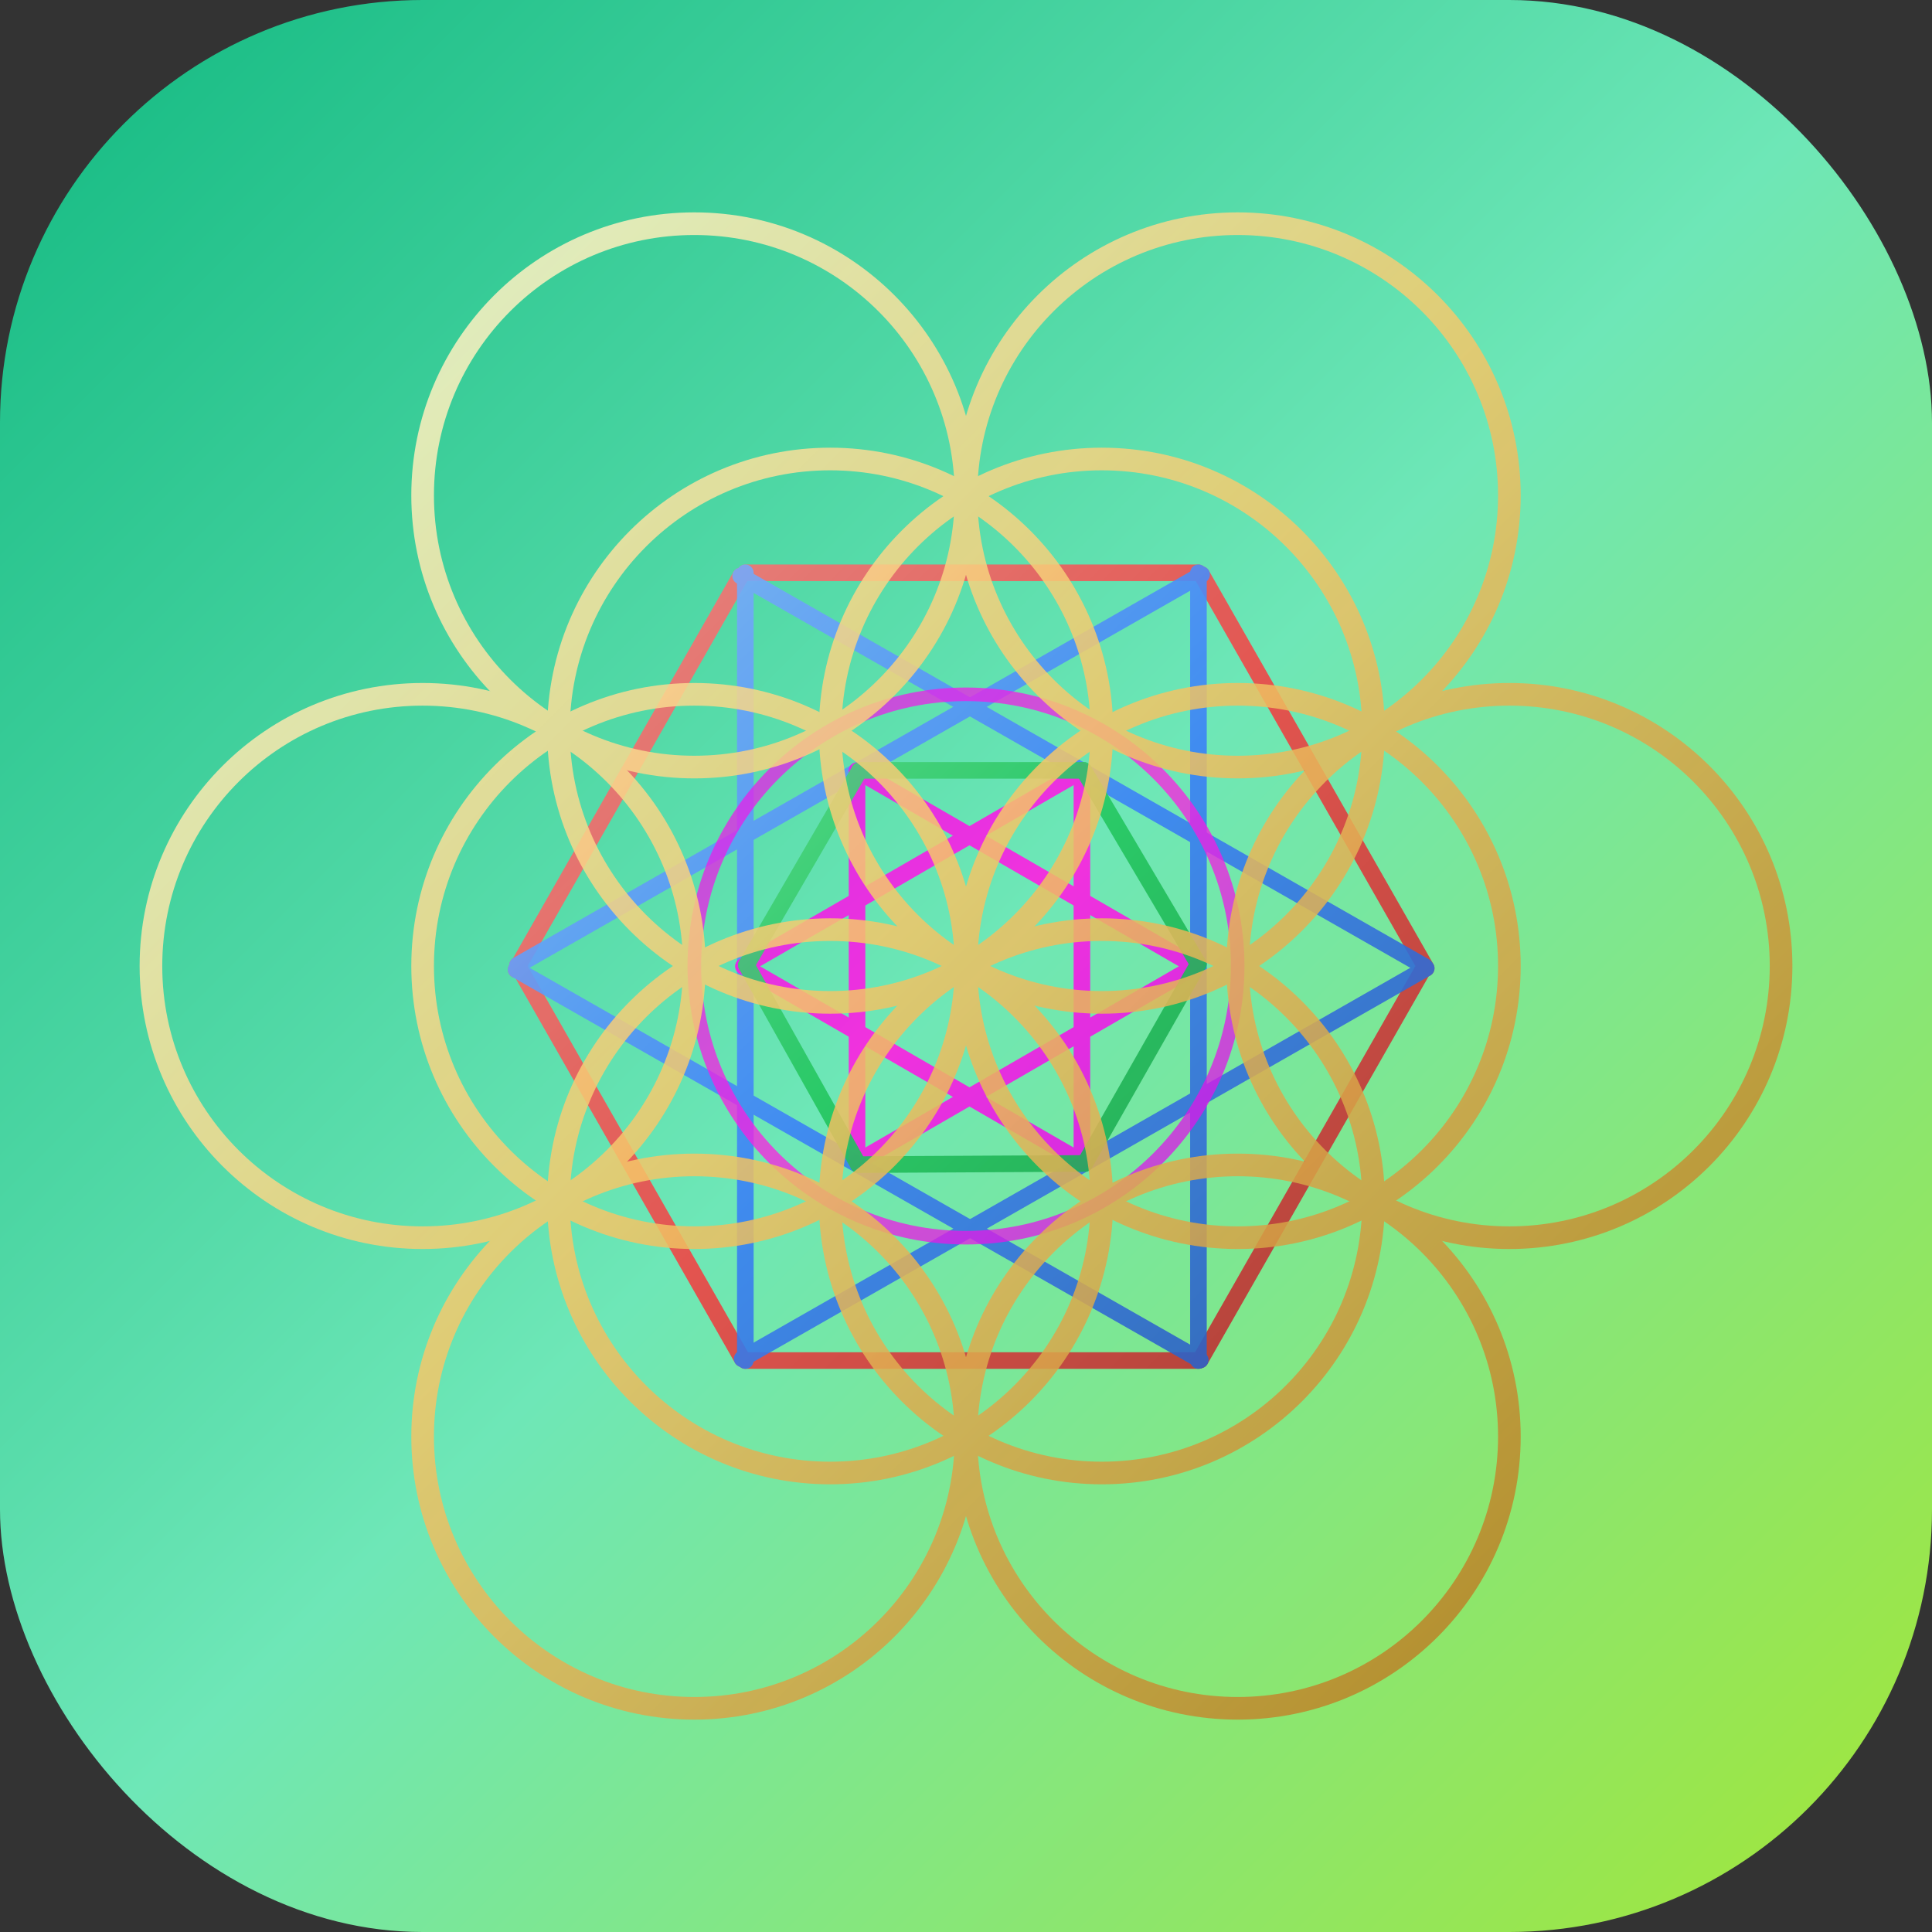 <svg width="128" height="128" viewBox="0 0 128 128" fill="none" xmlns="http://www.w3.org/2000/svg">
  <rect x="0" y="0" width="128" height="128" fill="#333333" stroke="none"/>
  <rect width="128" height="128" rx="28" fill="url(#bg)" />
  <g id="metatron-hexagon" stroke="url(#red)" stroke-width="1.1" stroke-linecap="round" opacity="0.9">
    <!-- <line x1="49.38" y1="90.14" x2="49.38" y2="37.95" /> -->
    <line x1="49.38" y1="37.95" x2="79.4" y2="37.95" />
    <!-- <line x1="79.4" y1="37.95" x2="79.4" y2="90.14" /> -->
    <line x1="79.4" y1="90.14" x2="49.38" y2="90.14" />
    <!-- <line x1="49.17" y1="90.02" x2="94.49" y2="64.15" /> -->
    <line x1="94.49" y1="64.15" x2="79.61" y2="38.07" />
    <!-- <line x1="79.61" y1="38.07" x2="34.29" y2="63.94" /> -->
    <line x1="34.29" y1="63.94" x2="49.17" y2="90.02" />
    <!-- <line x1="49.07" y1="38.16" x2="94.39" y2="64.03" /> -->
    <line x1="94.39" y1="64.03" x2="79.52" y2="90.1" />
    <!-- <line x1="79.52" y1="90.1" x2="34.19" y2="64.24" /> -->
    <line x1="34.19" y1="64.24" x2="49.07" y2="38.16" />
  </g>
  <g id="metatron-tetrahedron-large" stroke="url(#blue)" stroke-width="1.1" stroke-linecap="round" opacity="0.9">
    <line x1="49.38" y1="90.14" x2="49.38" y2="37.95" />
    <!-- <line x1="49.38" y1="37.95" x2="79.4" y2="37.95" /> -->
    <line x1="79.4" y1="37.95" x2="79.4" y2="90.14" />
    <!-- <line x1="79.4" y1="90.14" x2="49.38" y2="90.14" /> -->
    <line x1="49.17" y1="90.02" x2="94.49" y2="64.15" />
    <!-- <line x1="94.49" y1="64.15" x2="79.61" y2="38.07" /> -->
    <line x1="79.61" y1="38.07" x2="34.29" y2="63.94" />
    <!-- <line x1="34.29" y1="63.94" x2="49.17" y2="90.02" /> -->
    <line x1="49.07" y1="38.16" x2="94.39" y2="64.03" />
    <!-- <line x1="94.39" y1="64.03" x2="79.52" y2="90.1" /> -->
    <line x1="79.52" y1="90.1" x2="34.19" y2="64.24" />
    <!-- <line x1="34.19" y1="64.24" x2="49.07" y2="38.16" /> -->
  </g>
  <g id="metatron-tetrahedron" stroke="url(#violet)" stroke-width="1.1" stroke-linecap="round" opacity="0.9">
    <line x1="71.68" y1="76.98" x2="49.26" y2="64.02" />
    <line x1="49.26" y1="64.02" x2="71.68" y2="51.06" />
    <line x1="71.68" y1="51.06" x2="71.68" y2="76.98" />
    <line x1="56.78" y1="51.06" x2="79.2" y2="64.02" />
    <line x1="79.2" y1="64.02" x2="56.78" y2="76.98" />
    <line x1="56.78" y1="76.98" x2="56.78" y2="51.06" />
  </g>
  <g id="metatron-octahedron" stroke="url(#green)" stroke-width="1.1" stroke-linecap="round" opacity="0.9">
    <line x1="49.45" y1="63.94" x2="56.87" y2="77.16" />
    <line x1="56.87" y1="77.16" x2="71.88" y2="77.08" />
    <line x1="71.88" y1="77.08" x2="79.39" y2="63.87" />
    <line x1="79.39" y1="63.87" x2="71.8" y2="51.04" />
    <line x1="71.8" y1="51.04" x2="56.95" y2="51.04" />
    <line x1="56.95" y1="51.04" x2="49.45" y2="63.94" />
  </g>

  <g stroke="url(#violet)" stroke-width="0.9" fill="none" opacity="0.75">
    <circle cx="64" cy="64" r="18" />
  </g>  
  <g stroke="url(#gold)" stroke-width="1.5" fill="none" opacity="0.85">
    <circle cx="82" cy="64" r="18" />
    <circle cx="73" cy="79.59" r="18" />
    <circle cx="55" cy="79.59" r="18" />
    <circle cx="46" cy="64" r="18" />
    <circle cx="55" cy="48.41" r="18" />
    <circle cx="73" cy="48.41" r="18" />
    <circle cx="100" cy="64" r="18" />
    <circle cx="82" cy="95.18" r="18" />
    <circle cx="46" cy="95.18" r="18" />
    <circle cx="28" cy="64" r="18" />
    <circle cx="46" cy="32.82" r="18" />
    <circle cx="82" cy="32.82" r="18" />
  </g>

  <defs>
    <linearGradient id="bg" x1="0" y1="0" x2="128" y2="128" gradientUnits="userSpaceOnUse">
      <stop stop-color="#12B981" />
      <stop offset="0.5" stop-color="#6EE7B7" />
      <stop offset="1" stop-color="#A3E635" />
    </linearGradient>
    <linearGradient id="gold" x1="24" y1="24" x2="104" y2="104" gradientUnits="userSpaceOnUse">
      <stop stop-color="#FFF4C7" />
      <stop offset="0.45" stop-color="#F4C768" />
      <stop offset="1" stop-color="#B98025" />
    </linearGradient>
    <linearGradient id="red" x1="18" y1="20" x2="110" y2="112" gradientUnits="userSpaceOnUse">
      <stop stop-color="#FCA5A5" />
      <stop offset="0.5" stop-color="#EF4444" />
      <stop offset="1" stop-color="#7F1D1D" />
    </linearGradient>
    <linearGradient id="blue" x1="18" y1="16" x2="110" y2="112" gradientUnits="userSpaceOnUse">
      <stop stop-color="#BFDBFE" />
      <stop offset="0.5" stop-color="#3B82F6" />
      <stop offset="1" stop-color="#1E3A8A" />
    </linearGradient>
    <linearGradient id="green" x1="18" y1="16" x2="110" y2="112" gradientUnits="userSpaceOnUse">
      <stop stop-color="#BBF7D0" />
      <stop offset="0.5" stop-color="#22C55E" />
      <stop offset="1" stop-color="#166534" />
    </linearGradient>
    <linearGradient id="violet" x1="18" y1="16" x2="110" y2="112" gradientUnits="userSpaceOnUse">
      <stop stop-color="#aa21ffff" />
      <stop offset="0.5" stop-color="#ff1ee1ff" />
      <stop offset="1" stop-color="#8000ffff" />
    </linearGradient>
  </defs>
</svg>
